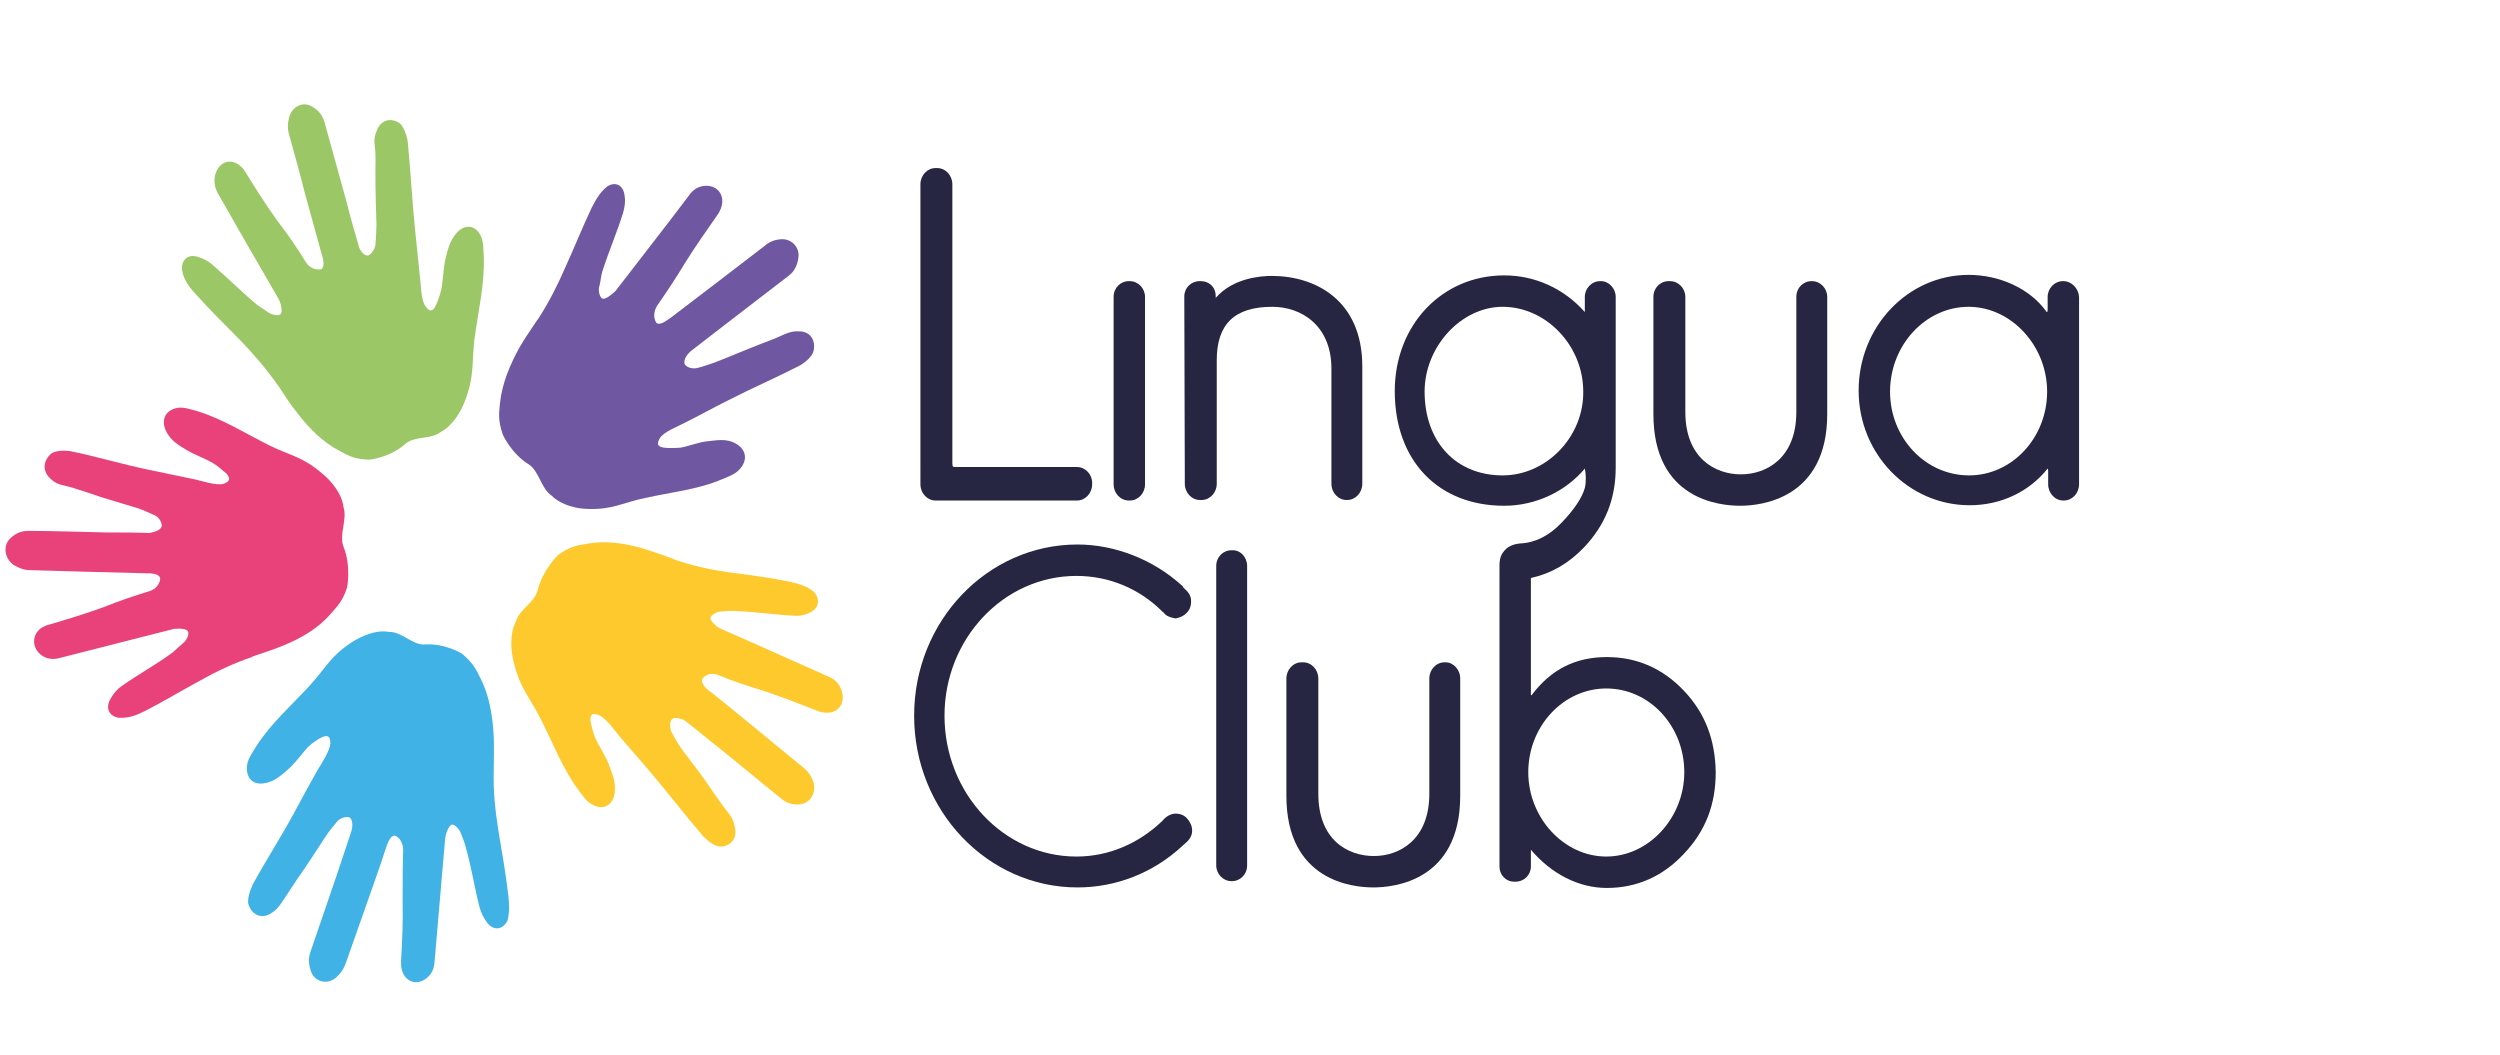 <?xml version="1.0" encoding="UTF-8"?> <!-- Generator: Adobe Illustrator 18.1.1, SVG Export Plug-In . SVG Version: 6.00 Build 0) --> <svg xmlns="http://www.w3.org/2000/svg" xmlns:xlink="http://www.w3.org/1999/xlink" id="Слой_1" x="0px" y="0px" viewBox="0 0 477.5 201.6" xml:space="preserve"> <g> <g> <g> <path fill="#262642" d="M208.6,92.2v0.3c0,1.7-1.3,3.1-2.9,3.1h-27c-1.6,0-2.9-1.4-2.9-3.1V35.2c0-1.7,1.3-3.1,2.9-3.1h0.3 c1.6,0,2.9,1.4,2.9,3.1v53.3c0,0.6,0.1,0.7,0.5,0.7h23.3C207.3,89.2,208.6,90.6,208.6,92.2z"></path> </g> <g> <path fill="#262642" d="M218.7,56.7v35.8c0,1.7-1.3,3.1-2.9,3.1h-0.2c-1.6,0-2.9-1.4-2.9-3.1V56.7c0-1.7,1.3-3,2.9-3h0.2 C217.4,53.7,218.7,55.1,218.7,56.7z"></path> </g> <g> <path fill="#262642" d="M260.2,70v22.4c0,1.7-1.3,3.1-2.9,3.1h-0.1c-1.6,0-2.9-1.4-2.9-3.1V70.4c0-8.2-5.7-11.8-11.3-11.8 c-7.2,0-10.6,3.3-10.6,10.2v23.6c0,1.7-1.3,3.1-2.9,3.1h-0.3c-1.6,0-2.9-1.4-2.9-3.1l-0.1-35.8c0-1.6,1.3-2.9,2.9-2.9h0.3 c1.4,0,2.8,1,2.8,2.9v0.3c3.3-3.8,8.6-4.2,10.7-4.2C251.2,52.7,260.2,57.3,260.2,70z"></path> </g> <g> <path fill="#262642" d="M321.6,131.9c-4-4.2-8.9-6.4-14.7-6.4c-5.9,0-10.6,2.3-14.3,7.2c-0.1,0.1-0.1,0.1-0.1,0.1 c-0.1,0-0.1-0.1-0.1-0.1v-22.3c4-0.9,7.2-2.8,10.1-5.8c4.1-4.3,6.1-9.3,6.1-15.3V56.7c0-1.6-1.3-3-2.8-3h-0.2 c-1.6,0-2.9,1.4-2.9,3v2.4c0,0.3,0,0.4,0,0.5c-4-4.5-9.5-7-15.4-7c-11.9,0-20.9,9.5-20.9,22.1c0,13.3,8.3,21.9,20.9,21.9 c6,0,11.7-2.7,15.4-7.1c0.2,0.8,0.3,2.5,0,3.7c-0.5,1.8-1.9,4-4.5,6.7c-2.3,2.4-5,3.8-7.9,3.9c-0.8,0.1-2,0.3-2.9,1.3 c-0.3,0.4-1,1-1,2.9v57.5c0,1.6,1.2,2.9,2.8,2.9h0.3c1.6,0,2.9-1.3,2.9-2.9v-3.2c3.9,4.6,9.1,7.3,14.5,7.3 c5.7,0,10.7-2.2,14.7-6.5c4.2-4.4,6.1-9.5,6.1-15.6C327.6,141.3,325.7,136.2,321.6,131.9z M287,90.8c-8.9,0-14.9-6.4-14.9-16 c0-8.6,7-16.2,14.9-16.2c8.3,0,15.4,7.4,15.4,16.2C302.5,83.4,295.4,90.8,287,90.8z M306.8,163.6c-8.1,0-14.9-7.4-14.9-16.1 c0-8.8,6.7-16,14.9-16c8.3,0,14.9,7.2,14.9,16C321.7,156.2,314.9,163.6,306.8,163.6z"></path> </g> <g> <path fill="#262642" d="M349,56.7v22.4c0,16.2-12.7,17.5-16.6,17.5c-4,0-16.6-1.2-16.6-17.5V56.7c0-1.7,1.3-3,2.9-3h0.3 c1.6,0,2.9,1.4,2.9,3v22c0,8.8,5.7,11.9,10.6,11.9c4.9,0,10.6-3.1,10.6-11.9v-22c0-1.7,1.3-3,2.9-3h0.1 C347.7,53.7,349,55.1,349,56.7z"></path> </g> <g> <path fill="#262642" d="M394.1,53.7H394c-1.6,0-2.9,1.4-2.9,3v2.5c0,0.3-0.1,0.4-0.1,0.4c-0.1,0-0.2-0.1-0.3-0.3 c-3.1-4.2-8.8-6.8-14.7-6.8c-11.6,0-21,9.9-21,22.1c0,12.1,9.5,21.9,21.2,21.9c5.9,0,11.3-2.5,14.9-7c0,0,0.1,0.1,0.1,0.4v2.6 c0,1.7,1.3,3.1,2.9,3.1h0.1c1.6,0,2.9-1.4,2.9-3.1V56.7C397,55.1,395.7,53.7,394.1,53.7z M376.1,90.8c-8.4,0-15.1-7.2-15.1-16 c0-8.9,6.8-16.2,15-16.2c8.1,0,15,7.4,15,16.2S384.3,90.8,376.1,90.8z"></path> </g> <g> <path fill="#262642" d="M226.7,156.3c0.5,0.5,1,1.4,1,2.3c0,1.3-0.7,2-1.8,2.9c-0.1,0.1-0.1,0.1-0.1,0.1 c-5.5,5.1-12.6,7.9-20,7.9c-17.2,0-31.2-14.7-31.2-32.8c0-18.1,14-32.7,31.2-32.7c7.2,0,14.5,2.9,19.9,7.8c0.1,0,0.3,0.3,0.3,0.4 c1,0.9,1.5,1.5,1.5,2.7c0,0.9-0.3,1.7-1,2.3c-0.4,0.4-1,0.7-1.5,0.8c-0.2,0.1-0.3,0.1-0.5,0.1c-0.1,0-0.3,0-0.5-0.1 c-0.5-0.1-1-0.3-1.4-0.6c-0.2-0.2-0.3-0.4-0.5-0.5c0,0,0,0-0.1-0.1c-4.4-4.4-10.2-6.8-16.4-6.8c-13.9,0-25.2,12-25.2,26.7 c0,14.8,11.3,26.9,25.2,26.9c6.2,0,11.9-2.5,16.4-6.8c0,0,0,0,0.1-0.1c0.1-0.2,0.3-0.3,0.5-0.5l0.1-0.1c0.5-0.4,1.2-0.7,1.8-0.7 C225.4,155.4,226.2,155.7,226.7,156.3z"></path> </g> <g> <path fill="#262642" d="M238.2,108.1v57.2c0,1.7-1.3,3-2.9,3h-0.1c-1.6,0-2.9-1.4-2.9-3v-57.2c0-1.7,1.3-3,2.9-3h0.1 C236.9,105,238.2,106.4,238.2,108.1z"></path> </g> <g> <path fill="#262642" d="M278.9,129.6V152c0,16.3-12.7,17.5-16.6,17.5c-3.9,0-16.6-1.2-16.6-17.5v-22.4c0-1.7,1.3-3.1,2.9-3.1h0.3 c1.6,0,2.9,1.4,2.9,3.1v22c0,8.9,5.7,11.9,10.6,11.9c4.9,0,10.6-3.1,10.6-11.9v-22c0-1.7,1.3-3.1,2.9-3.1h0.2 C277.6,126.5,278.9,127.9,278.9,129.6z"></path> </g> </g> <g> <g> <path fill="#9CC767" d="M37.4,56.2c2.7,3,5.6,5.9,8.5,8.8c2.6,2.7,5,5.5,7.1,8.5c0.1,0.1,0.1,0.1,0.1,0.1 c1.2,1.8,2.3,3.6,3.7,5.3c2.3,3,4.9,5.6,8.2,7.3c1.7,0.9,2.7,1.5,5.5,1.6c0.1,0,4-0.4,6.9-3c1.8-1.6,4.9-0.8,6.8-2.3 c2.3-1.2,3.9-4,4.6-5.9c1.8-4.7,1.3-7,1.8-11.7c0.7-5.3,2-10.6,1.8-15.8c-0.1-1.4,0-2.7-0.5-3.9c-1-2.2-3-2.5-4.6-0.8 c-1.4,1.5-1.8,3.3-2.3,5.4c-0.3,1.4-0.4,4-0.7,5.4c-0.2,1-0.8,2.7-1.1,3.2c-0.6,1.2-1.2,1.2-2,0c-0.8-1.2-0.8-4.2-1-5.6 c-0.3-3.2-0.7-6.5-1-9.7c-0.5-5.3-0.8-10.5-1.3-15.8c-0.1-1.2-0.8-3.2-1.6-3.8c-1.6-1-3.3-0.7-4.2,1.1c-0.6,1.4-0.7,2.1-0.5,3.5 s0.1,3.5,0.1,5c0,3.5,0.1,6.3,0.2,9.8c0,1-0.1,2.8-0.2,3.9c-0.1,0.8-0.8,1.8-1.4,2c-0.7,0.1-1.4-0.8-1.7-1.5 c-0.1-0.1-0.1-0.3-0.1-0.4c-0.8-2.7-1.6-5.5-2.3-8.3c-1.4-5-2.8-10.2-4.2-15.2c-0.4-1.4-1.2-2.4-2.5-3.1c-1.7-1-3.8,0.1-4.3,2.2 c-0.3,1.2-0.3,2.3,0.1,3.5c1,3.6,2,7.2,2.9,10.8c1.1,3.9,2.1,7.7,3.2,11.6c0.3,0.9,0.7,2.4,0,3c-1.1,0.3-2.3-0.3-2.9-1.2 c-1.7-2.8-3.5-5.4-5.5-8c-2.1-2.9-4.2-6.2-6.1-9.3c-0.3-0.4-0.5-0.8-0.9-1.1c-1.8-1.7-4.2-1-4.9,1.6c-0.3,1.2-0.1,2.4,0.5,3.5 c3.8,6.7,7.6,13.3,11.5,20c0.1,0.2,0.2,0.4,0.3,0.6c0.3,0.7,0.6,2.1,0.2,2.5c-0.5,0.4-1.7,0.1-2.3-0.3c-0.7-0.5-1.5-1-2.1-1.4 c-3-2.5-5.8-5.3-8.7-7.8c-0.8-0.7-1.8-1.2-2.9-1.5c-1.8-0.5-3.1,0.8-2.8,2.7C35.1,53.5,36.2,54.9,37.4,56.2z"></path> </g> <g> <path fill="#6F58A1" d="M113,39.7c-1.8,3.8-3.3,7.6-5,11.3c-1.5,3.5-3.2,6.8-5.2,9.9c0,0.1-0.1,0.1-0.1,0.1 c-1.2,1.8-2.4,3.5-3.5,5.4c-1.8,3.3-3.3,6.8-3.7,10.6c-0.2,2-0.4,3.2,0.5,5.9c0,0.1,1.7,3.8,5,5.8c2,1.3,2.3,4.6,4.4,6 c1.8,1.8,4.9,2.5,6.8,2.5c4.8,0.2,6.7-1.2,11.1-2.1c4.9-1.1,10.1-1.6,14.7-3.6c1.2-0.5,2.4-0.9,3.3-1.9c1.6-1.8,1.2-3.8-0.8-4.9 c-1.8-1-3.6-0.6-5.5-0.4c-1.3,0.1-3.8,1-5,1.2c-1,0.1-2.6,0.1-3.2,0c-1.3-0.2-1.4-0.8-0.7-1.9c0.8-1.2,3.5-2.2,4.6-2.8 c2.8-1.4,5.5-2.9,8.3-4.3c4.5-2.3,9.1-4.3,13.6-6.6c1-0.5,2.6-1.8,2.8-2.9c0.4-1.9-0.5-3.5-2.4-3.7c-1.4-0.1-2.1,0.1-3.3,0.6 c-1.2,0.6-3.1,1.3-4.4,1.8c-3.1,1.2-5.6,2.3-8.7,3.5c-0.9,0.3-2.5,0.9-3.5,1.1c-0.8,0.2-1.9-0.1-2.3-0.7 c-0.3-0.6,0.2-1.6,0.8-2.2c0.1-0.1,0.2-0.2,0.3-0.3c2.2-1.7,4.4-3.4,6.6-5.1c4-3.1,8.1-6.2,12.1-9.3c1.1-0.8,1.7-2,1.9-3.5 c0.3-2-1.4-3.7-3.4-3.5c-1.2,0.1-2.2,0.5-3.1,1.3c-2.9,2.2-5.7,4.4-8.6,6.6c-3.1,2.4-6.2,4.7-9.3,7.1c-0.8,0.5-1.9,1.5-2.7,1 c-0.7-1-0.5-2.3,0.1-3.3c1.9-2.7,3.6-5.3,5.3-8.1c1.9-3.1,4.2-6.3,6.2-9.2c0.3-0.4,0.5-0.8,0.7-1.3c0.9-2.4-0.6-4.5-3.1-4.3 c-1.2,0.1-2.2,0.7-2.9,1.7c-4.6,6.1-9.3,12.1-14,18.2c-0.1,0.2-0.3,0.3-0.5,0.5c-0.5,0.5-1.7,1.4-2.2,1.1 c-0.5-0.3-0.8-1.6-0.5-2.4c0.2-0.8,0.3-1.8,0.5-2.6c1.2-3.8,2.8-7.5,4-11.3c0.3-1.1,0.5-2.2,0.3-3.3c-0.2-2-1.7-2.8-3.3-1.8 C114.7,36.6,113.8,38.1,113,39.7z"></path> </g> <g> <path fill="#FEC92C" d="M150.8,111.1c-3.9-0.8-7.8-1.3-11.7-1.8c-3.5-0.5-7.1-1.3-10.5-2.5c-0.1,0-0.1-0.1-0.1-0.1 c-2-0.7-3.9-1.4-5.9-2c-3.5-1-7.1-1.5-10.7-0.8c-1.9,0.3-3,0.5-5.3,2.1c-0.1,0.1-2.9,2.8-3.9,6.7c-0.6,2.5-3.5,3.6-4.2,6.1 c-1.2,2.3-0.9,5.7-0.4,7.6c1.2,5,2.9,6.5,5,10.6c2.4,4.6,4.3,9.8,7.4,13.9c0.8,1.1,1.5,2.2,2.7,2.8c2,1.1,3.8,0.2,4.2-2.2 c0.3-2.1-0.5-3.8-1.2-5.7c-0.5-1.3-1.9-3.5-2.5-4.8c-0.4-1-0.8-2.6-0.9-3.2c-0.1-1.4,0.3-1.7,1.6-1.2c1.3,0.5,3,2.9,3.9,4 c2,2.4,4.2,4.8,6.2,7.2c3.3,3.9,6.5,8.1,9.8,11.9c0.8,0.9,2.4,2.1,3.4,2c1.8-0.1,3.1-1.5,2.7-3.5c-0.3-1.5-0.6-2.1-1.5-3.2 c-0.9-1.1-2-2.8-2.9-4c-1.9-2.9-3.6-5-5.7-7.8c-0.6-0.8-1.5-2.3-2-3.3c-0.4-0.8-0.4-2,0-2.5c0.5-0.5,1.5-0.2,2.3,0.1 c0.1,0.1,0.3,0.1,0.3,0.2c2.2,1.7,4.3,3.5,6.5,5.2c4,3.2,7.9,6.5,11.9,9.7c1.1,0.9,2.3,1.2,3.7,1c1.9-0.3,3-2.4,2.3-4.4 c-0.4-1.1-1.1-2-2-2.7c-2.8-2.3-5.6-4.6-8.4-6.9c-3-2.5-6-4.9-9.1-7.4c-0.8-0.5-1.9-1.5-1.7-2.5c0.7-1,2-1.2,3-0.8 c2.9,1.2,5.9,2.2,8.9,3.1c3.3,1.1,6.9,2.5,10.2,3.8c0.4,0.2,0.9,0.3,1.4,0.3c2.5,0.3,4-1.9,3.1-4.3c-0.4-1.2-1.2-2-2.3-2.5 c-6.8-3-13.6-6.1-20.5-9.1c-0.2-0.1-0.4-0.2-0.6-0.3c-0.6-0.3-1.7-1.4-1.6-1.9c0.1-0.6,1.3-1.2,2-1.2c0.8,0,1.7-0.2,2.5-0.1 c3.8,0.1,7.6,0.7,11.4,0.9c1.1,0.1,2.1-0.1,3.1-0.6c1.7-0.8,2-2.5,0.8-3.9C154.1,111.9,152.5,111.5,150.8,111.1z"></path> </g> <g> <path fill="#41B2E6" d="M97.1,171.1c-0.5-4.2-1.2-8.3-1.9-12.4c-0.6-3.8-1-7.5-0.9-11.3c0-0.1,0-0.1,0-0.2c0-2.2,0.1-4.4,0-6.6 c-0.2-3.8-0.8-7.6-2.5-11c-0.9-1.8-1.4-2.9-3.5-4.7c-0.1-0.1-3.4-2.1-7.2-1.8c-2.4,0.1-4.4-2.5-6.8-2.4c-2.5-0.5-5.4,0.9-7,1.9 c-4.2,2.7-5,4.9-8.1,8.3c-3.5,3.8-7.5,7.3-10.3,11.7c-0.7,1.2-1.5,2.2-1.7,3.5c-0.3,2.4,1,3.9,3.3,3.5c2-0.3,3.3-1.6,4.8-2.9 c1-0.9,2.6-3,3.5-4c0.8-0.8,2.1-1.6,2.7-1.9c1.2-0.5,1.6-0.1,1.6,1.2c-0.1,1.4-1.7,3.9-2.4,5c-1.6,2.8-3.1,5.6-4.6,8.4 c-2.5,4.6-5.3,8.9-7.8,13.5c-0.5,1-1.2,3-0.8,4c0.7,1.8,2.3,2.6,4,1.7c1.2-0.7,1.7-1.3,2.5-2.5c0.8-1.2,1.9-2.9,2.7-4.1 c2-2.8,3.5-5.2,5.4-8.1c0.5-0.8,1.6-2.2,2.3-3c0.5-0.6,1.6-1,2.3-0.8c0.6,0.3,0.7,1.4,0.5,2.3c0,0.1-0.1,0.3-0.1,0.4 c-0.9,2.7-1.8,5.4-2.7,8.1c-1.7,5-3.4,9.9-5.1,14.9c-0.5,1.4-0.3,2.7,0.2,4c0.8,1.8,3.1,2.3,4.7,0.9c0.9-0.8,1.5-1.7,1.9-2.9 c1.2-3.5,2.5-7,3.7-10.5c1.3-3.8,2.7-7.5,3.9-11.3c0.3-0.9,0.8-2.4,1.7-2.4c1.1,0.4,1.6,1.6,1.6,2.8c-0.1,3.3-0.1,6.6-0.1,9.9 c0.1,3.7-0.1,7.6-0.3,11.3c0,0.5,0,1,0.1,1.4c0.5,2.5,2.9,3.4,4.8,1.8c1-0.8,1.4-1.8,1.5-3.1c0.7-7.8,1.3-15.5,2-23.3 c0-0.2,0.1-0.5,0.1-0.7c0.1-0.7,0.7-2.1,1.2-2.2c0.6-0.1,1.5,1,1.7,1.6c0.3,0.8,0.7,1.7,0.9,2.5c1.1,3.8,1.7,7.8,2.7,11.7 c0.3,1.1,0.8,2.1,1.5,3c1.2,1.5,2.9,1.3,3.8-0.4C97.3,174.6,97.3,172.9,97.1,171.1z"></path> </g> <g> <path fill="#E9427A" d="M27.7,135.8c3.5-1.8,7-3.9,10.5-5.8c3.2-1.8,6.4-3.3,9.9-4.5c0.1,0,0.1-0.1,0.1-0.1c2-0.7,4-1.3,5.9-2.1 c3.4-1.4,6.6-3.2,9.1-6.1c1.3-1.5,2.2-2.3,3.1-5c0-0.1,0.8-4.1-0.7-7.8c-0.9-2.4,0.8-5.1,0-7.6c-0.3-2.6-2.5-5.1-4-6.3 c-3.8-3.3-6-3.4-10.1-5.4c-4.6-2.3-9-5.1-13.9-6.6c-1.2-0.3-2.5-0.8-3.7-0.6c-2.3,0.4-3.2,2.3-2.2,4.4c0.9,1.9,2.5,2.8,4.2,3.8 c1.2,0.7,3.5,1.6,4.7,2.3c0.9,0.5,2.1,1.6,2.6,2c0.9,1,0.7,1.6-0.5,2c-1.3,0.4-4-0.5-5.3-0.8c-3-0.6-6.1-1.3-9.1-1.9 c-4.9-1-9.8-2.5-14.7-3.5c-1.1-0.2-3.1-0.2-3.9,0.5c-1.4,1.3-1.6,3.1-0.3,4.5c1,1,1.7,1.3,3.1,1.6c1.4,0.3,3.3,1,4.6,1.4 c3.1,1.1,5.8,1.8,9,2.8c1,0.3,2.5,1,3.4,1.4c0.8,0.3,1.4,1.3,1.4,2c-0.1,0.8-1.1,1.1-1.9,1.3c-0.1,0-0.3,0.1-0.4,0.1 c-2.7-0.1-5.5-0.1-8.2-0.1c-5-0.1-10-0.3-15-0.3c-1.4,0-2.5,0.5-3.5,1.5c-1.4,1.4-1,3.8,0.7,5c1,0.6,2,1,3.2,1 c3.5,0.1,7.1,0.2,10.6,0.3c3.8,0.1,7.6,0.2,11.5,0.3c0.9,0,2.4,0,2.7,0.9c0,1.2-1,2.2-2,2.5c-3,0.9-5.9,1.9-8.9,3.1 c-3.3,1.2-6.9,2.3-10.3,3.3c-0.5,0.1-0.9,0.3-1.3,0.5c-2.1,1.3-2.1,4-0.1,5.4c1,0.7,2.1,0.8,3.3,0.5c7.2-1.8,14.4-3.7,21.6-5.5 c0.2-0.1,0.4-0.1,0.7-0.1c0.7-0.1,2.1,0,2.3,0.5c0.3,0.6-0.3,1.8-1,2.3c-0.6,0.5-1.3,1.2-1.9,1.7c-3.1,2.3-6.6,4.2-9.7,6.4 c-0.9,0.6-1.6,1.4-2.2,2.5c-1,1.7-0.3,3.3,1.6,3.6C24.6,137.2,26.1,136.6,27.7,135.8z"></path> </g> </g> </g> </svg> 